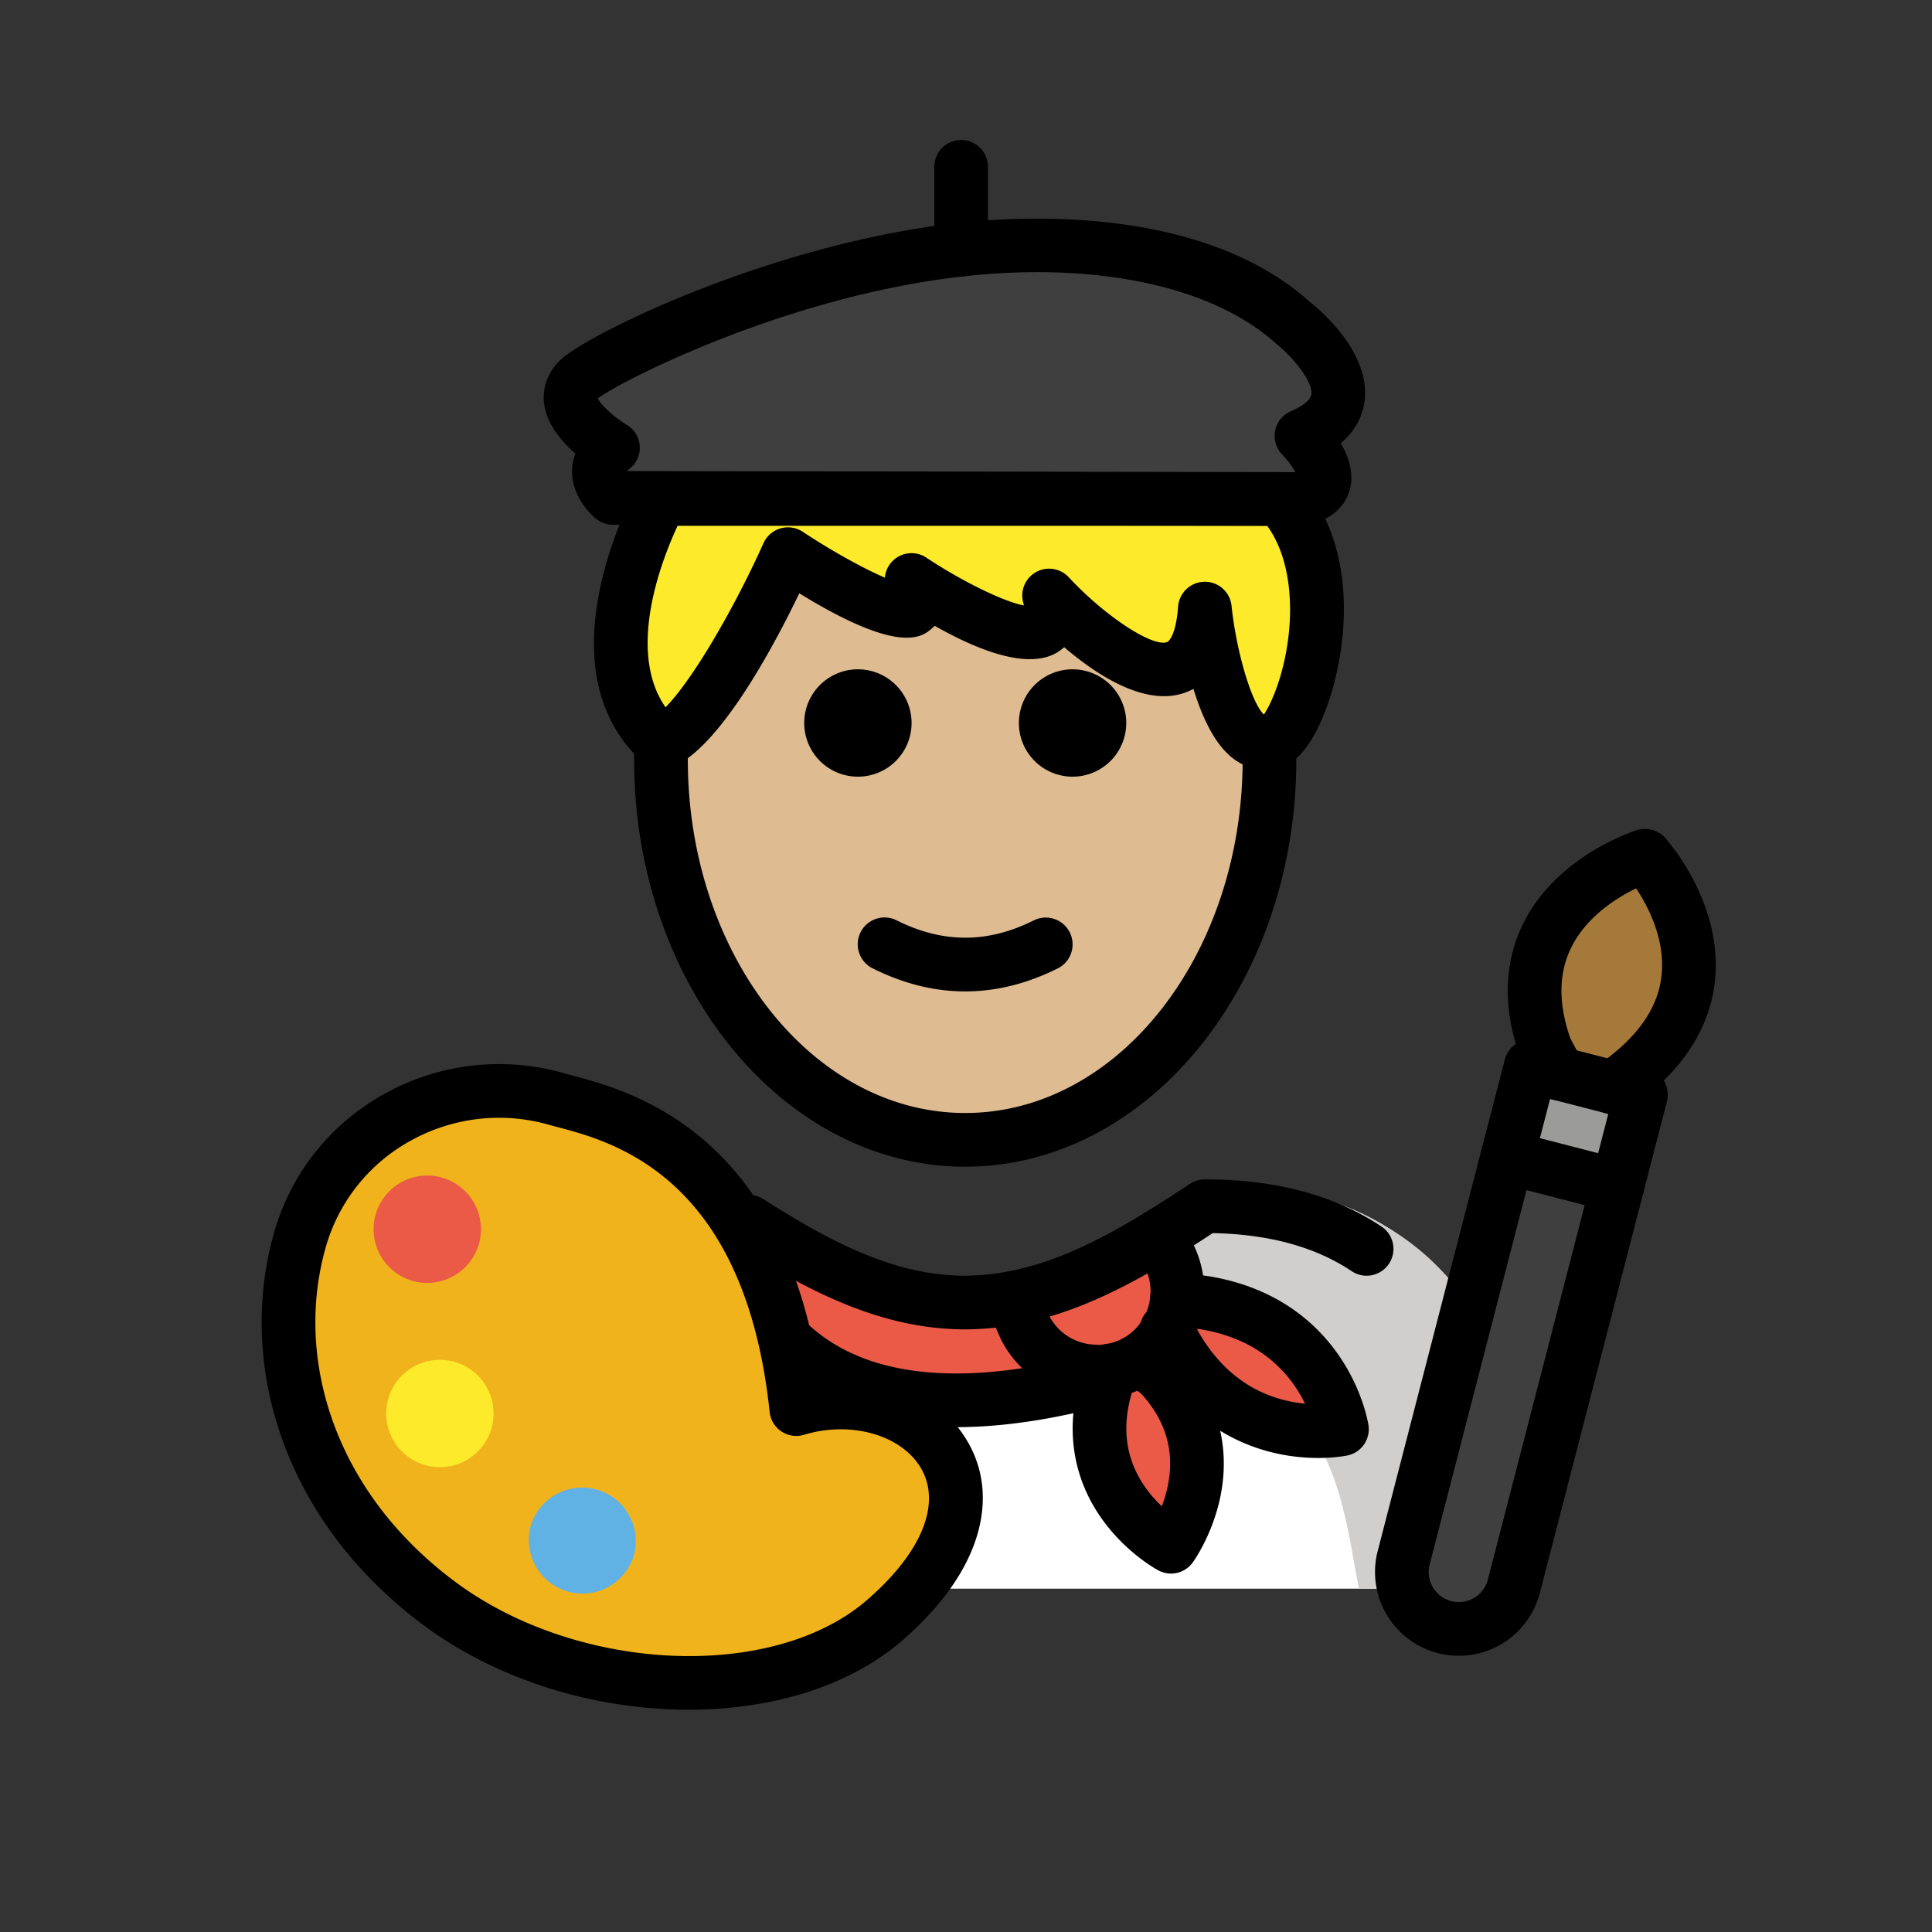 <?xml version="1.0" encoding="utf-8"?>
<!-- Generator: www.svgicons.com -->
<svg xmlns="http://www.w3.org/2000/svg" width="800" height="800" viewBox="0 0 72 72">
<rect x="0" y="0" width="72" height="72" fill="#333333" stroke="none"/>
<path fill="#3F3F3F" d="M22.843 18.554s-1.175-.964 0-1.867c0 0-2.434-1.438-1.259-2.555c.73-.693 7.284-4.062 14.234-4.83c4.245-.468 9.381.033 12.343 2.706c0 0 3.615 2.83.342 4.237c0 0 1.93 1.93 0 2.35z"/><path fill="#FFF" d="M56.434 59.205s2.179-15.03-10.893-15.03c-3.476 2.31-6.455 3.905-9.803 3.898h.136c-3.348.006-6.326-1.589-9.803-3.897c-13.071 0-10.893 15.029-10.893 15.029"/><path fill="#D0CFCE" d="M44.776 44.076c-3.803 2.535-5.849 3.599-10.722 4.305c15.67.494 15.67 6.022 16.585 10.82h6.134s2.399-15.125-11.997-15.125"/><path fill="#EA5A47" d="M50.01 53.262s-3.9.82-6.18-3.07l-.34-.59c.21-.37.34-.78.37-1.2h.01l1.04.15c4.49.75 5.1 4.71 5.1 4.71"/><path fill="#EA5A47" d="M43.49 49.602a2.89 2.89 0 0 1-1.26 1.2c-.27.14-.56.23-.85.27c-.19.04-.39.06-.58.04a2.99 2.99 0 0 1-2.6-1.64l-.48-1.09v-.01c1.85-.34 3.64-1.2 5.54-2.37v.01l.3.77c.26.52.36 1.08.3 1.62c-.03.42-.16.83-.37 1.2"/><path fill="#EA5A47" d="M43.21 51.202c2.87 3.06.43 6.44.43 6.44s-3.56-1.91-2.45-5.91l.19-.64v-.02c.29-.04.58-.13.85-.27c.12-.06.23-.12.33-.19l.09.15zm-2.41-.09l-.02.34c-13.41 3.47-13.75-6.5-13.75-6.5c3.15 2.1 5.85 3.56 8.87 3.59h.13c.57-.01 1.13-.06 1.69-.17v.01l.48 1.09a2.99 2.99 0 0 0 2.6 1.64"/><path fill="#F1B31C" d="M16.252 59.666a15.918 15.918 0 0 1-2.041-1.853c-3.34-3.636-4.01-8.078-3.052-11.545c1.13-4.084 5.407-6.472 9.551-5.319c1.962.546 7.917 1.613 8.964 11.565c3.846-1.175 7.775 1.902 5.03 5.961c-.414.612-.98 1.246-1.72 1.892c-3.798 3.311-11.64 3.178-16.732-.7"/><path fill="#EA5A47" d="M17.851 46.343a2 2 0 1 1-3.856-1.067a2 2 0 0 1 3.856 1.067"/><path fill="#61B2E4" d="M23.628 57.946a2 2 0 0 1-3.855-1.066a2 2 0 0 1 3.855 1.066"/><path fill="#3F3F3F" d="m60.275 44.195l-3.87 14.967a2.121 2.121 0 0 1-4.106-1.061l3.871-14.968z"/><path fill="#9B9B9A" d="m61.154 40.796l-.879 3.399l-4.105-1.062l.879-3.398l1.036.268l2.052.53z"/><path fill="#A57939" d="M61.308 31.891s3.955 4.36-.44 8.057l-.73.586l-2.053-.531l-.48-.9c-1.965-5.465 3.703-7.212 3.703-7.212"/><path fill="#FCEA2B" d="M18.322 53.211a2 2 0 1 1-3.856-1.067a2 2 0 0 1 3.856 1.067"/><path fill="#fcea2b" d="M29.365 20.652s6.044 4.012 4.607.965c0 0 6 3.997 5.125.576c0 0 5.42 5.857 5.804.487c0 0 .548 5.266 2.396 5c1.123 0 3.154-6.112.398-9.085H24.633s-3.37 6.054.012 9.085c1.895-.735 4.72-7.028 4.72-7.028"/><path fill="#debb90" d="M44.9 22.68c-.383 5.37-5.803-.488-5.803-.488c.875 3.421-5.125-.575-5.125-.575c1.437 3.047-4.607-.965-4.607-.965s-2.792 6.216-4.687 7.01c-.023.368-.045.736-.045 1.111c0 7.828 5.077 14.173 11.339 14.173S47.31 36.601 47.31 28.773c0-.37-.022-.732-.044-1.094c-1.822.2-2.365-4.999-2.365-4.999"/><path d="M41.972 26.945a2 2 0 1 1-4.001-.002a2 2 0 0 1 4.001.002m-8 0a2 2 0 1 1-4.001-.002a2 2 0 0 1 4.001.002m2 10.002c-1.152 0-2.304-.286-3.447-.858a1 1 0 1 1 .894-1.789c1.718.86 3.388.86 5.106 0a1 1 0 0 1 .894 1.79c-1.143.57-2.295.857-3.447.857"/><path d="M35.972 43.479c-6.804 0-12.34-6.807-12.34-15.174c0-.222.005-.443.013-.662l1.999.075c-.007.195-.011.39-.011.587c0 7.264 4.637 13.173 10.339 13.173S46.31 35.57 46.31 28.305c0-.198-.003-.396-.01-.592l1.999-.066c.008.218.011.438.011.658c0 8.367-5.535 15.173-12.338 15.173m12.531-23.883H48.5l-25.66-.04a1.005 1.005 0 0 1-.633-.228c-.15-.124-.903-.792-.887-1.785c.003-.184.033-.404.124-.64c-.522-.457-1.082-1.114-1.17-1.882c-.067-.596.153-1.168.62-1.612c1.026-.976 7.914-4.337 14.814-5.1c2.639-.288 9.196-.584 13.122 2.958c.335.259 2.26 1.868 2.023 3.688c-.06.458-.274 1.04-.885 1.564c.294.508.508 1.14.323 1.769c-.11.376-.462 1.043-1.577 1.285a.997.997 0 0 1-.212.023m-25.138-2.04l24.913.04a3.248 3.248 0 0 0-.482-.643a1 1 0 0 1 .312-1.626c.217-.093.725-.34.763-.63c.066-.497-.744-1.44-1.328-1.902c-2.358-2.125-6.677-3.043-11.615-2.497c-6.753.746-13.029 4.037-13.646 4.553c.11.242.612.706 1.07.977a.998.998 0 0 1 .1 1.654a.844.844 0 0 0-.087.074"/><path d="M35.818 10.303a1 1 0 0 1-1-1V6.217a1 1 0 1 1 2 0v3.086a1 1 0 0 1-1 1M47.162 28.69c-.435 0-.854-.149-1.225-.438c-.683-.533-1.148-1.554-1.46-2.58a2.277 2.277 0 0 1-.329.146c-1.467.514-3.247-.638-4.49-1.7a1.62 1.62 0 0 1-.166.134c-1.052.746-2.925.052-4.66-.93a1.232 1.232 0 0 1-.1.096c-.363.313-1.176 1.011-4.944-1.307c-1.023 2.12-3.021 5.818-4.781 6.501a1.001 1.001 0 0 1-1.03-.187c-3.93-3.524-.371-10.04-.218-10.317a1 1 0 0 1 .874-.513h23.061a1 1 0 0 1 .734.32c2.352 2.537 1.781 6.723.823 8.918c-.516 1.182-1.145 1.802-1.871 1.845a1.929 1.929 0 0 1-.218.012m.023-2l.014.006c.046-.007.051-.016.098-.016a.646.646 0 0 0-.111.01m-2.284-5.01a1 1 0 0 1 .994.896c.184 1.747.755 3.634 1.206 4.052c.3-.434.841-1.687.956-3.346c.061-.898.023-2.503-.833-3.687H25.252c-.595 1.28-1.914 4.656-.45 6.763c1.012-1.02 2.576-3.722 3.651-6.115a.999.999 0 0 1 1.465-.424c1.083.718 2.272 1.373 3.058 1.708a.998.998 0 0 1 1.55-.743c1.341.892 2.91 1.65 3.63 1.778a2.896 2.896 0 0 0-.028-.122a1 1 0 0 1 1.702-.927c1.331 1.435 3.104 2.604 3.656 2.418c.115-.04.35-.369.418-1.322a1 1 0 0 1 .997-.928"/><path fill="none" stroke="#000" stroke-linecap="round" stroke-linejoin="round" stroke-miterlimit="10" stroke-width="2" d="M42.23 50.802a2.89 2.89 0 0 0 1.26-1.2c.21-.37.34-.78.37-1.2c.06-.54-.04-1.1-.3-1.62l-.3-.77m-1.03 4.79c-.27.14-.56.23-.85.27c-.19.04-.39.06-.58.04a2.99 2.99 0 0 1-2.6-1.64l-.48-1.09"/><path fill="none" stroke="#000" stroke-linecap="round" stroke-linejoin="round" stroke-miterlimit="10" stroke-width="2" d="M50.93 46.542c-1.45-.97-3.4-1.59-6.03-1.59c-.56.37-1.1.72-1.64 1.05c-1.9 1.17-3.69 2.03-5.54 2.37c-.56.11-1.12.16-1.69.17h-.13c-2.735-.027-5.207-1.227-7.99-3.013m14.74 5.233l.56.44c2.87 3.06.43 6.44.43 6.44s-3.56-1.91-2.45-5.91l.19-.64m-11.917-.981c.396.363.856.7 1.39.994a8.182 8.182 0 0 0 1.839.725c.208.055.424.105.647.148c1.871.363 4.297.288 7.441-.526m2.69-1.89l.02.04l.34.59c2.28 3.89 6.18 3.07 6.18 3.07s-.61-3.96-5.1-4.71l-1.04-.15"/><path d="M25.66 63.716c-3.484 0-7.183-1.098-10.014-3.254a16.34 16.34 0 0 1-2.17-1.973c-3.242-3.526-4.468-8.195-3.28-12.488a8.563 8.563 0 0 1 4.072-5.202a8.768 8.768 0 0 1 6.71-.814l.31.084c2.19.58 7.87 2.083 9.242 11.244c2.09-.256 4.148.496 5.264 2.007c1.195 1.618 1.1 3.701-.263 5.716c-.476.706-1.112 1.407-1.89 2.085c-1.995 1.74-4.905 2.595-7.98 2.595m-8.802-4.846c4.559 3.474 11.933 3.826 15.47.743c.646-.563 1.166-1.134 1.547-1.697c.871-1.289.981-2.499.31-3.407c-.814-1.1-2.587-1.535-4.218-1.04a.998.998 0 0 1-1.286-.85c-.924-8.77-5.816-10.063-7.905-10.616l-.334-.09a6.778 6.778 0 0 0-5.19.626a6.578 6.578 0 0 0-3.129 3.995c-1.002 3.623.054 7.587 2.824 10.602a14.259 14.259 0 0 0 1.911 1.734"/><path fill="none" stroke="#000" stroke-linecap="round" stroke-linejoin="round" stroke-miterlimit="10" stroke-width="2" d="m58.085 40.003l-.48-.9c-1.965-5.465 3.703-7.212 3.703-7.212s3.955 4.36-.44 8.057l-.73.586m.137 3.661l-3.87 14.967a2.121 2.121 0 0 1-4.106-1.061l3.871-14.968"/><path fill="none" stroke="#000" stroke-linecap="round" stroke-linejoin="round" stroke-miterlimit="10" stroke-width="2" d="m60.275 44.195l.879-3.399l-1.017-.263l-2.052-.53l-1.036-.268l-.879 3.398z"/>
</svg>